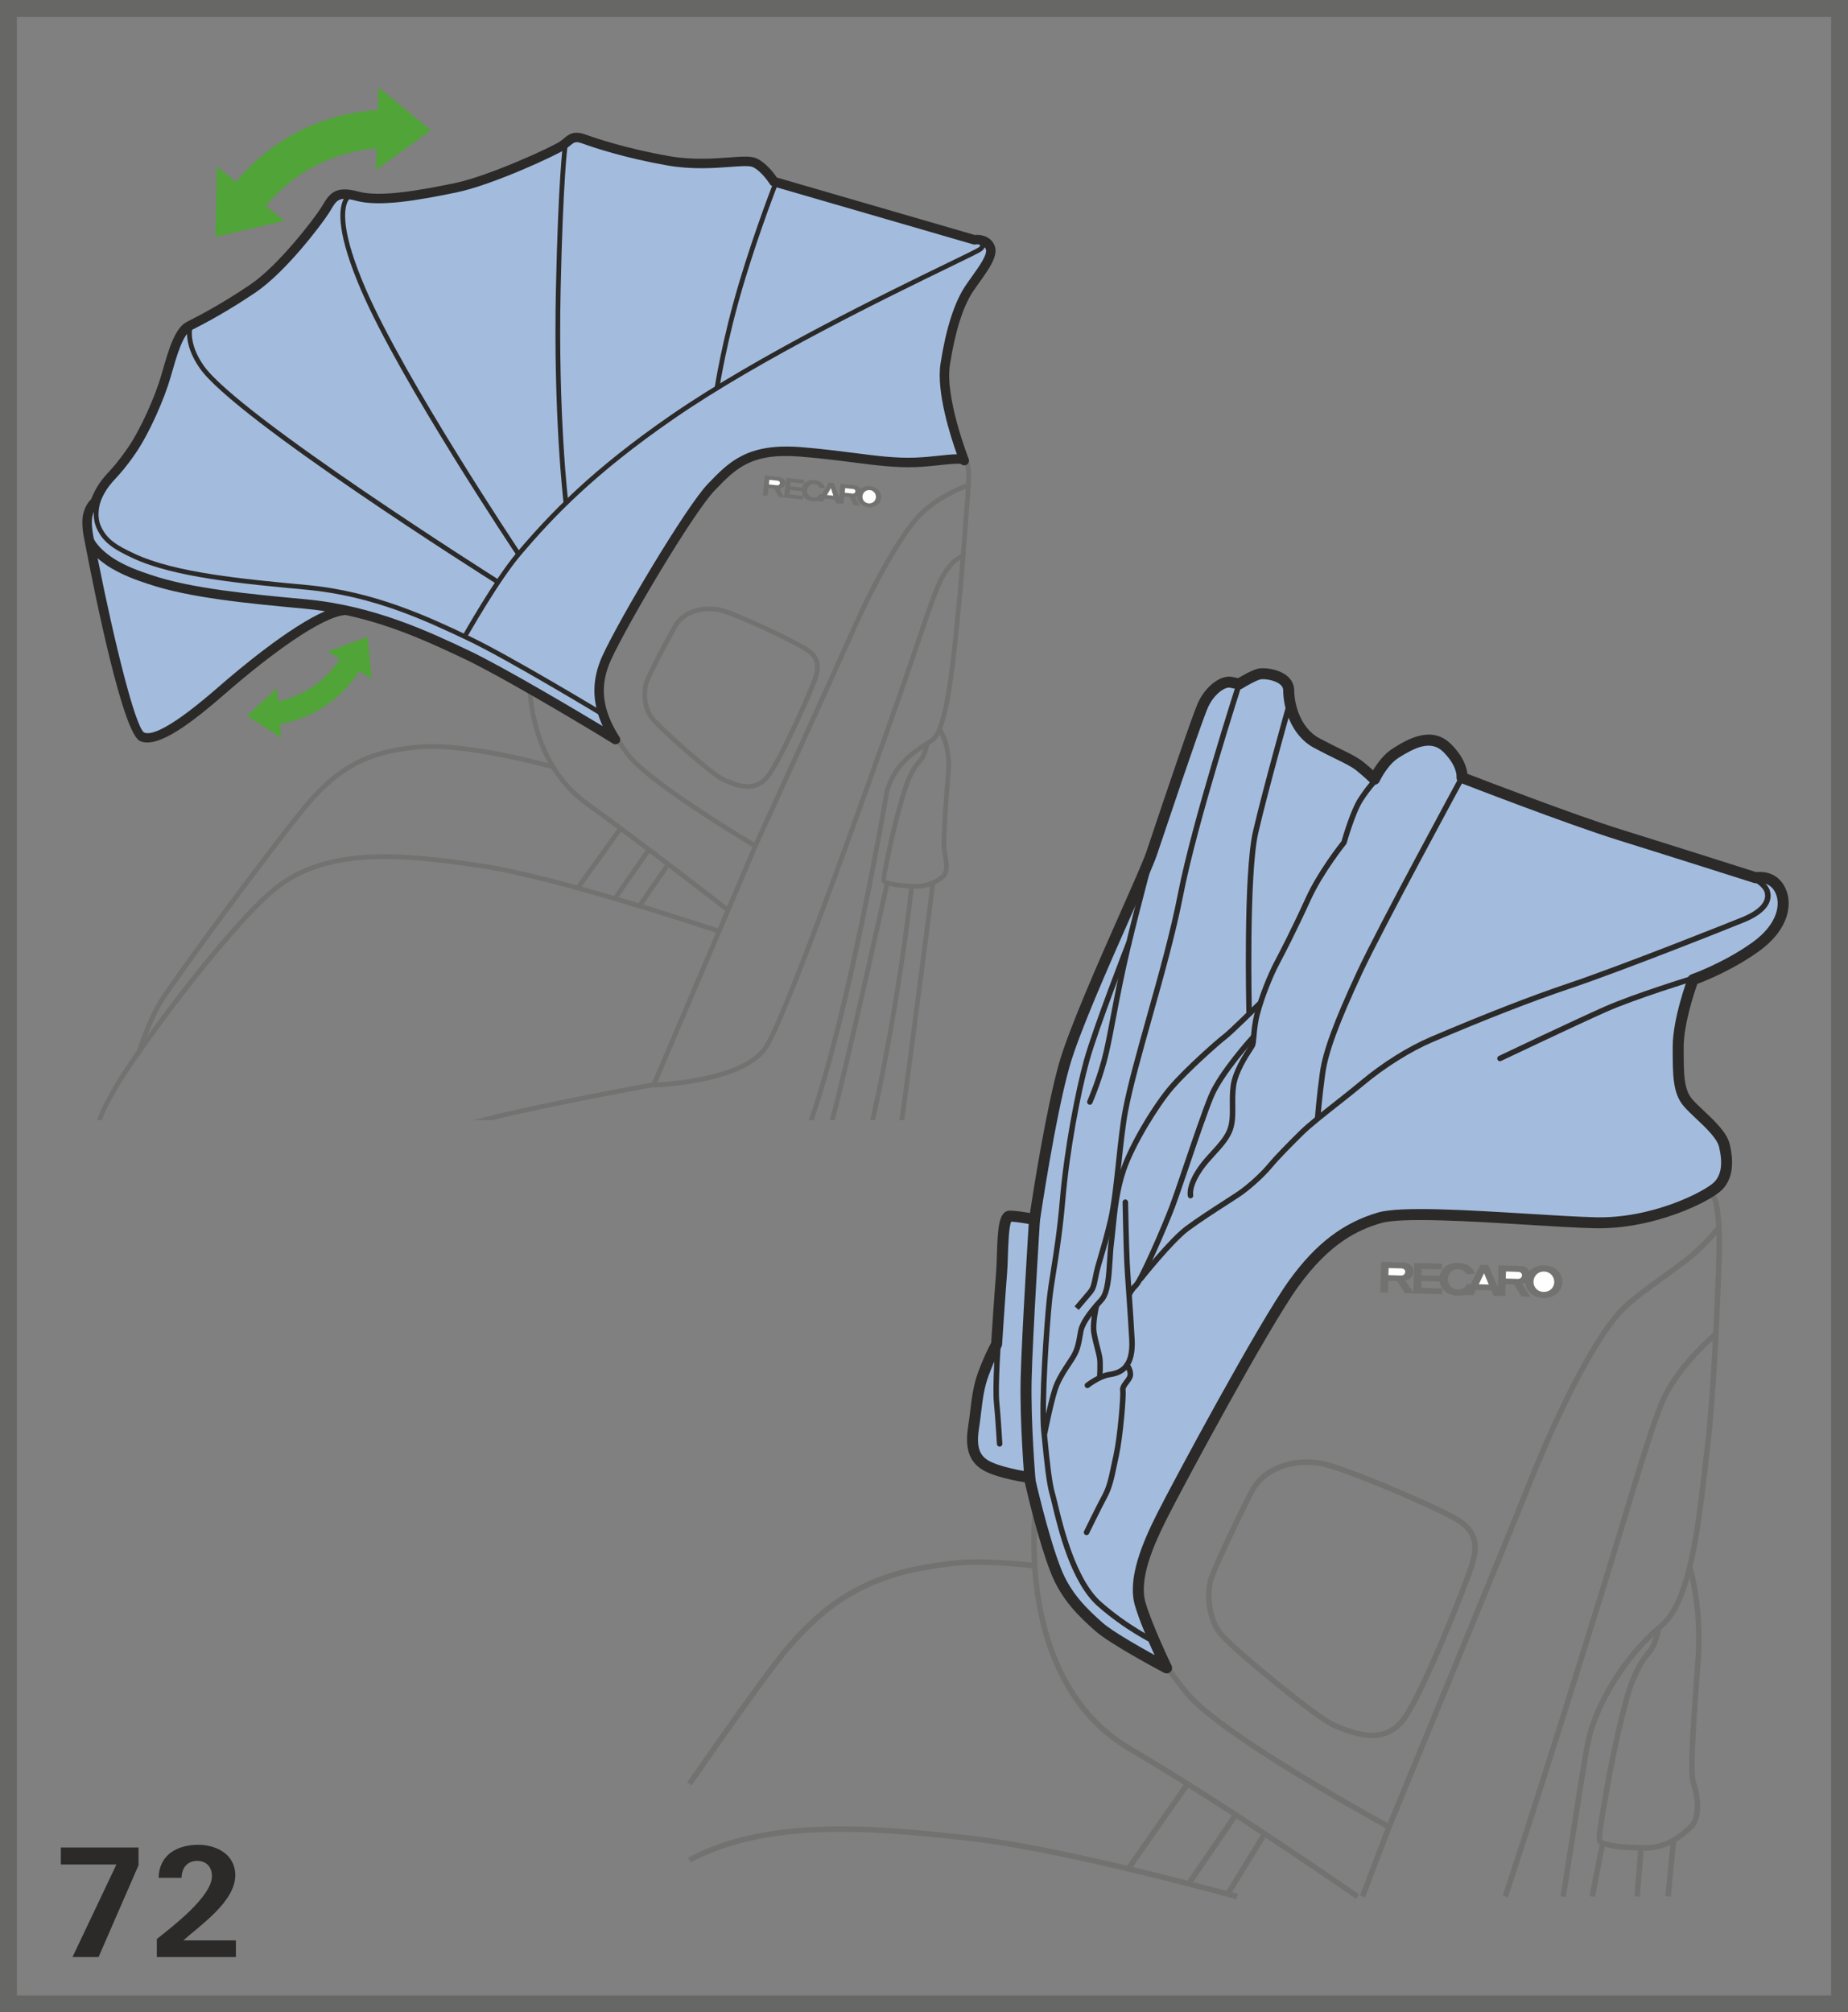 <?xml version="1.0" encoding="UTF-8"?>
<!DOCTYPE svg PUBLIC "-//W3C//DTD SVG 1.1//EN" "http://www.w3.org/Graphics/SVG/1.1/DTD/svg11.dtd">
<!-- Creator: CorelDRAW 2017 -->
<svg xmlns="http://www.w3.org/2000/svg" xml:space="preserve" width="38.75mm" height="42.182mm" version="1.1" style="shape-rendering:geometricPrecision; text-rendering:geometricPrecision; image-rendering:optimizeQuality; fill-rule:evenodd; clip-rule:evenodd"
viewBox="0 0 31817.14 34635.26"
 xmlns:xlink="http://www.w3.org/1999/xlink">
 <rect x="0" y="0" width="31817.14" height="34635.26" fill="#808080" stroke="none"/>
 <defs>
  <style type="text/css">
   <![CDATA[
    .str0 {stroke:#676766;stroke-width:289.68;stroke-miterlimit:4}
    .fil0 {fill:none;fill-rule:nonzero}
    .fil4 {fill:#FEFEFE;fill-rule:nonzero}
    .fil2 {fill:#727271;fill-rule:nonzero}
    .fil1 {fill:#2B2A29;fill-rule:nonzero}
    .fil3 {fill:#A3BCDD;fill-rule:nonzero}
    .fil5 {fill:#50A438;fill-rule:nonzero}
   ]]>
  </style>
 </defs>
 <g id="Слой_x0020_1">
  <polygon class="fil0 str0" points="144.84,34490.42 31672.3,34490.42 31672.3,144.84 144.84,144.84 "/>
  <path class="fil1" d="M2384.92 32103.86l0 -305.2 -1337.54 0 0 292.63 956.97 0 -755.97 1592.49 448.56 0 687.99 -1579.93zm1676.24 1579.93l0 -286.72 -904.51 0c299.28,-266.03 894.16,-670.25 894.16,-1121.02 0,-359.88 -325.89,-523.93 -636.26,-523.93 -346.58,0 -675.42,158.88 -682.81,568.27l393.13 0c5.17,-174.4 101.98,-291.9 271.2,-291.9 151.49,0 252.73,101.24 252.73,263.08 0,354.71 -693.16,878.64 -948.84,1081.86l0 310.37 1361.19 0z"/>
  <path class="fil2" d="M12494.26 15686.14c-14.2,-11 -1428.36,-1111.17 -2411.11,-1819.36 -1000.24,-720.66 -1000.24,-2011.16 -1000.24,-2023.89l81.7 0.57c-0.25,12.48 0.9,1261.76 966.33,1957.22 983.99,709.09 2399.21,1810.08 2413.41,1821.08l-50.09 64.37z"/>
  <path class="fil2" d="M1670.66 19281c57.89,-187.62 163.64,-371.95 259.79,-539.7l46.64 -81.37c276.05,-486.66 1776.82,-2565.56 2672.71,-3343.86 907.79,-788.73 2242.3,-664.75 3645.69,-453.32 1348.38,203.05 4072.33,1118.64 4099.83,1127.68l-26.36 77.59c-27.26,-9.28 -2744.22,-922.57 -4085.63,-1124.47 -1383.77,-208.23 -2698.82,-331.96 -3579.92,433.94 -872.73,758.35 -2389.43,2853.67 -2655.3,3322.68l-46.97 81.94c-95.16,165.69 -191.56,333.61 -247.23,498.89l-83.26 0zm6478.76 0l141.14 -37.69c961.32,-252.07 2938,-612.36 2957.71,-615.89l14.78 80.3c-18.97,3.28 -1787.09,325.64 -2789.14,573.28l-324.49 0z"/>
  <path class="fil2" d="M2440.42 18089.53l-77.67 -25.21c6.65,-20.28 163.4,-497.33 358.07,-826.99 190,-322.36 1884.47,-2633.54 2518.84,-3395.67 642.74,-772.48 1217.99,-961.41 1994.33,-1026.85 810.49,-68.64 2229.49,325.89 2289.43,342.72l-22.01 78.74c-14.45,-4.35 -1465.63,-406.35 -2260.52,-340.34 -754.82,63.72 -1313.9,247.39 -1938.66,998.19 -620.74,746.12 -2331.47,3079.64 -2511.04,3384.67 -190,322.11 -349.04,805.81 -350.77,810.74z"/>
  <polygon class="fil2" points="9991.76,15290.95 9925.42,15243.49 10645.51,14242.43 10711.85,14289.89 "/>
  <polygon class="fil2" points="10632.21,15472.41 10565.29,15425.77 11125.43,14618.15 11192.35,14664.79 "/>
  <polygon class="fil2" points="11055.23,15597.38 10988.06,15550.74 11467.99,14857.01 11535.15,14903.4 "/>
  <path class="fil2" d="M15761.43 15297.44c-13.96,0 -28.08,-0.25 -42.61,-0.82 -518.76,-24.96 -535.26,-107.73 -541.09,-134.99 -10.67,-52.14 22.91,-213.24 82.85,-492.73l31.61 -149.77c59.36,-284.42 231.46,-952.7 323.26,-1146.48 86.87,-183.92 135.23,-239.84 196.65,-310.45l15.11 -17.16c50.09,-58.46 84.82,-194.93 93.52,-242.71l80.55 15.35c-1.72,7.8 -37.69,193.53 -112.41,280.73l-15.03 17.32c-59.69,68.4 -102.55,117.91 -184.58,291.73 -86.3,181.62 -257.16,840.87 -317.18,1128.5l-31.86 150.01c-40.23,187.45 -90.32,420.89 -82.52,459.4 15.93,15.35 159.62,55.09 464.9,69.55 250.59,12.15 411.94,-95.33 485.51,-160.44 72.99,-64.37 42.29,-230.31 19.71,-351.42l-9.85 -55.01c-25.21,-149.77 26.93,-877.33 68.07,-1329.83 44.01,-479.68 -138.76,-731.67 -140.49,-733.97l65.44 -48.94c8.38,11.25 203.05,280.07 156.42,790.46 -49.84,547.99 -89.5,1187.29 -68.97,1308.97l9.61 53.29c26.03,140.49 61.66,332.54 -45.82,427.87 -78.5,69.22 -245.34,181.54 -500.78,181.54z"/>
  <path class="fil2" d="M13924.01 19281c668.44,-1928.23 1298.05,-5620.4 1306.1,-5668.43 143.11,-484.03 459.15,-688.48 712.86,-852.45 27.51,-17.65 54.44,-35.39 80.55,-52.47 234.58,-155.51 349.62,-1333.03 418.51,-2036.29l20.28 -204.53c75.05,-747.6 169.47,-2105.5 170.37,-2119.13 12.15,-160.44 1.72,-355.12 -35.96,-389.85 -34.16,-31.86 -223.33,-11.58 -390.18,6.32 -126.28,13.63 -269.4,28.98 -417.36,34.49 -341.82,12.73 -662.2,-28.08 -1068.56,-79.89 -262.17,-33.66 -559.08,-71.6 -910.09,-100.25 -873.39,-70.7 -1156.33,223.33 -1513.5,596.11 -368.75,384.1 -1498.39,2286.55 -1790.95,2923.22 -295.51,643.4 4.6,1181.29 337.14,1622.46 368.75,488.87 2164.05,1553.41 2182.27,1564.16 17.65,10.43 24.63,32.1 16.83,50.91l-1751.04 4116.09 -74.96 -31.86 1737.08 -4083c-248.54,-148.37 -1819.68,-1095.57 -2175.05,-1567.37 -347.32,-460.3 -659.58,-1023.07 -346.41,-1705.55 294.28,-640.44 1433.2,-2557.1 1805.97,-2945.55 372.53,-388.45 665.08,-695.79 1579.52,-620.74 352.57,28.66 650.63,66.67 913.62,100.5 402.58,51.56 720.34,92.45 1054.93,79.4 145.41,-5.5 287.05,-20.61 411.86,-34.16 258.72,-27.59 396.01,-39.41 454.22,14.78 83.75,77.26 68.4,368.42 61.66,455.62 -0.82,13.63 -95,1372.69 -170.29,2121.43l-20.28 204.53c-98.78,1011.16 -208.23,1932.58 -454.47,2095.98 -26.36,17.65 -53.62,35.06 -81.37,52.96 -255.19,165.12 -544.54,352.24 -678.13,802.69 -31.86,190.66 -635.27,3729.28 -1300.35,5649.87l-84.82 0z"/>
  <path class="fil2" d="M11255.08 18716.43l-2.55 -81.7c15.35,-0.25 1520.15,-51.56 1899.58,-632.32 426.39,-652.84 2379.58,-6277.18 2398.96,-6334 77.02,-221.86 148.04,-431.31 213.15,-623.94 195.58,-578.37 336.89,-996.14 445.27,-1170.21 203.87,-327.86 352.74,-337.14 369.32,-337.14l0 81.37c0,0 -121.68,11.91 -300.11,298.63 -103.46,166.27 -250.59,601.94 -437.39,1153.46 -65.19,192.87 -135.89,402.33 -212.91,624.52 -19.71,56.74 -1976.35,5690.68 -2408.24,6351.98 -402.33,616.06 -1901.63,667.38 -1965.1,669.35z"/>
  <path class="fil2" d="M13041.84 14576.44l-74.14 -33.91c13.63,-30.13 1371.78,-3006.97 1702.6,-3755.14 311.93,-706.13 804.99,-1622.38 1149.35,-1965.02 338.04,-336.32 820.02,-503.41 840.3,-510.39l26.36 77.02c-4.6,1.72 -484.85,168.57 -809.01,491.01 -322.11,320.63 -813.61,1218.57 -1132.52,1940.38 -330.81,748.5 -1689.3,3726.24 -1702.93,3756.05z"/>
  <path class="fil2" d="M12874.09 13577.92c-164.79,0 -326.13,-73.24 -435.34,-122.75 -210.28,-95 -1094.59,-882.58 -1246.08,-1071.19 -154.12,-191.72 -155.02,-509.81 -96.23,-665.9 54.19,-143.69 318.09,-653.25 488.13,-954.18 166.84,-294.6 540.19,-364.97 817.39,-305.85 259.54,55.34 1258.56,526.89 1505.95,685.36 288.53,184.5 208.23,423.43 160.44,565.97 -53.29,159.04 -574.92,1363.16 -815.34,1676 -111.59,145.09 -246.57,192.54 -378.93,192.54zm-659.82 -3057.88c-213.73,0 -444.04,81.12 -558.75,284.09 -167.17,295.51 -431.31,805.89 -482.88,942.6 -50.41,134.41 -49.84,420.31 83.75,586.25 144.18,179.57 1018.39,958.53 1207.57,1044.25 209.7,94.67 513.26,232.61 724.11,-41.46 230.31,-299.45 752.03,-1499.87 802.94,-1652.18 59.12,-175.88 90.15,-332.54 -127.1,-471.55 -243.62,-156.17 -1225.3,-620.16 -1479.02,-674.36 -53.86,-11.58 -111.5,-17.65 -170.62,-17.65z"/>
  <path class="fil2" d="M14285.37 19281c249.36,-911.98 942.36,-4057.71 949.58,-4090.88l79.65 17.65c-7.06,32.93 -689.3,3130.22 -944.82,4073.23l-84.41 0z"/>
  <path class="fil2" d="M14981.24 19281c278.35,-1216.93 550.29,-2868.45 673.04,-4029.47l81.04 8.46c-108.71,1029.47 -379.26,2741.43 -669.84,4021.01l-84.24 0z"/>
  <path class="fil2" d="M15486.37 19281c223.58,-1640.52 531.16,-4052.05 535.1,-4082.51l80.79 10.43c-3.94,30.38 -310.12,2431.06 -533.7,4072.08l-82.19 0z"/>
  <path class="fil3" d="M1562.36 9306.9c0,0 65.11,163.97 334.26,349.37 257.16,176.7 595.78,280.97 696.03,315.13 699.48,238.36 1684.37,331.06 2691.51,425.24 1150.83,107.15 2062.07,536.74 2769.43,870.68 596.68,282.12 1867.72,1039.33 2250.34,1268.98 71.02,42.61 340.09,210.03 340.09,210.03 -276.38,-433.04 -417.69,-897.36 -174.97,-1425.73 287.95,-626.24 1420.8,-2540.6 1798.5,-2934.22 377.45,-393.63 665.08,-680.1 1546.51,-608.34 881.1,71.6 1411.2,201.66 1973.47,179.9 395.68,-15.03 761.23,-100.17 836.77,-30.13 0,0 -418.51,-1062.48 -328.76,-1652.76 90.15,-590.61 233.76,-1037.85 413.66,-1306.34 179.9,-268.58 431.56,-554.72 359.8,-715.82 -71.84,-161.01 -269.97,-125.13 -269.97,-125.13l-3452.74 -1002.21c0,0 -143.69,-232.61 -323.59,-322.11 -179.9,-89.5 -773.38,89.5 -1492.65,-35.64 -719.19,-125.38 -1258.8,-304.38 -1456.68,-375.97 -197.8,-71.52 -233.76,17.98 -359.47,107.48 -125.95,89.5 -1240.9,608.59 -1852.04,733.72 -611.79,125.13 -1295.09,250.27 -1690.77,143.11 -395.68,-107.15 -431.56,53.53 -557.27,250.51 -126.04,196.73 -737.5,1001.97 -1240.9,1342.06 -503.49,340.01 -917.07,554.64 -1096.97,644.14 -179.9,89.5 -287.63,483.21 -395.68,858.85 -107.73,375.73 -359.47,948.35 -593.23,1288.44 -234.01,339.76 -341.82,393.63 -449.54,554.64 -108.05,161.1 -143.94,258.15 -143.94,258.15 0,0 -119.96,130.31 -159.37,292.22 -34.73,143.36 15.35,380.08 15.35,380.08 0,0 629.44,3309.95 917.07,3435.33 287.63,125.13 971.26,-447.24 1402.82,-823.22 402.66,-350.19 1594.63,-1341.73 2110.18,-1353.56l-4417.26 -1196.89z"/>
  <path class="fil1" d="M2558 12738.61c-39.41,0 -75.29,-6.65 -107.48,-20.61 -292.8,-127.43 -835.37,-2909.02 -941.04,-3465.22 -2.05,-9.2 -51.32,-246.49 -14.78,-397.08 35.31,-145.41 129.16,-232.86 163.07,-260.69 12.15,-40.89 53.62,-165.45 145.66,-302.98 46.64,-69.79 93.6,-120.21 148.04,-179 74.47,-80.3 167.17,-180.23 301.83,-375.97 238.11,-346.5 485.75,-921.17 587.98,-1276.54l9.85 -34.49c111.26,-388.13 216.11,-754.9 406.68,-849.57 247.15,-123.08 637,-334.02 1092.37,-641.59 499.63,-337.47 1109.94,-1143.85 1229.24,-1330.15 14.53,-22.58 27.59,-44.58 40.32,-66.02 97.87,-163.64 182.77,-305.03 562.2,-201.9 384.43,104.61 1064.53,-19.38 1671.64,-143.69 601.36,-123.41 1709,-636.34 1836.76,-726.99 24.3,-17.41 45.49,-34.81 64.87,-50.74 81.7,-68.07 152.06,-126.86 332.21,-61.66 194.68,70.37 725.59,247.97 1449.46,373.92 403.81,70.12 772.56,43.19 1041.95,23.48 217.5,-16.26 374.5,-27.83 462.02,15.93 164.46,81.7 296.82,271.12 331.64,323.51l3429.25 995.32c82.6,-12.15 239.84,5.75 304.46,150.59 66.92,149.77 -86.87,364.73 -249.45,592.41 -38.51,54.11 -77.59,108.63 -113.47,162.49 -178.5,265.87 -319.24,711.96 -407.26,1289.51 -87.53,574.1 264.39,1598.65 267.92,1608.83l-77.1 26.93c-14.78,-42.86 -361.77,-1054.35 -271.37,-1647.91 89.74,-589.46 234.91,-1046.8 419.98,-1322.85 36.21,-54.44 75.87,-109.53 115.03,-164.22 142.21,-199.28 289.02,-404.96 241.23,-512.11 -57.89,-129.24 -218.65,-102.88 -225.63,-101.73 -6.08,0.9 -12.48,0.57 -18.23,-0.82l-3452.74 -1002.21c-9.85,-2.96 -17.98,-9.03 -23.48,-17.74 -1.15,-2.3 -139.91,-223.91 -307,-307 -67.49,-33.58 -223.09,-22.01 -419.74,-7.8 -273.42,19.95 -648,47.79 -1061.91,-24.39 -730.27,-127.1 -1266.69,-306.43 -1463.33,-377.7 -136.46,-49.26 -174.97,-16.75 -252.65,47.79 -20.86,17.41 -43.11,35.96 -69.46,54.44 -130.39,92.7 -1257.41,615.57 -1867.72,740.7 -616.14,126.04 -1307.25,251.74 -1709.33,142.54 -319.73,-87.2 -373.67,2.55 -470.64,165.04 -13.38,22.09 -27.01,44.67 -41.71,68.15 -121.11,189.1 -742.18,1009.11 -1252.23,1353.56 -459.15,310.21 -852.78,523.11 -1101.89,646.77 -158.14,79.07 -267.92,461.78 -364.64,799.16l-9.85 34.49c-103.7,362.1 -356.27,947.2 -599.06,1300.27 -138.11,200.75 -232.86,303.31 -309.3,385.58 -54.19,58.21 -96.72,104.28 -139.91,168.9 -102.22,152.64 -137.86,289.92 -138.19,291.4 -2.3,9.2 -8.13,17.65 -15.93,23.4 -1.15,0.57 -108.3,78.5 -143.36,222.51 -32.19,132.93 15.03,359.72 15.6,362.02 241.89,1272.19 698.41,3321.28 893.67,3406.43 282.12,123.41 1064.78,-559.65 1359.63,-816.57 363.82,-316.86 1593.15,-1351.26 2135.97,-1363.74l1.72 81.45c-409.56,9.52 -1344.93,700.38 -2084.07,1343.7 -491.01,427.87 -1022.82,850.48 -1338.28,850.48z"/>
  <path class="fil1" d="M8029.04 10988.8l-70.94 -39.66c5.5,-10.1 553.49,-982.26 939.32,-1437.88 567.78,-669.92 1282.37,-1420.47 2657.6,-2369.4 1499.05,-1034.07 3705.38,-2104.93 4765.48,-2619.67 283.03,-137.29 506.36,-245.67 530.99,-265.37 15.35,-12.15 24.63,-24.3 23.15,-30.71 -3.2,-18.23 -50.09,-47.21 -88.59,-59.61l26.03 -77.35c21.43,6.9 129.48,46.31 143.11,122.51 4.6,26.93 -0.57,67.49 -52.71,108.88 -30.46,24.39 -180.15,97.38 -546.35,275.23 -1058.38,513.59 -3260.93,1582.72 -4755.06,2613.26 -1367.19,943.42 -2077.42,1689.3 -2641.34,2354.95 -380.9,449.54 -925.2,1415.3 -930.7,1424.83z"/>
  <path class="fil1" d="M10393.93 12351.72c-16.5,-10.1 -1660.31,-1004.84 -2357.82,-1333.85 -716.89,-338.61 -1609.32,-760.08 -2755.8,-867.23 -1119.55,-104.28 -2277.03,-212.33 -2986.44,-540.27 -340.34,-157.24 -521.39,-275.14 -631.41,-521.39 -101.73,-227.36 -11,-474.18 -6.98,-484.27l76.2 28.66c-0.9,2.05 -82.6,225.96 5.17,422.37 99.93,223.58 263.32,329.01 591.26,480.5 696.61,322.11 1847.11,429.59 2960,533.29 1160.68,108.3 2098.28,551.19 2782.73,874.78 701.29,330.81 2348.87,1327.77 2365.38,1337.63l-42.29 69.79z"/>
  <path class="fil1" d="M10604.62 12761.03c0,0 -250.51,-147.14 -321.54,-189.67 -376.22,-226.21 -1650.71,-985.46 -2247.14,-1267.26 -716.89,-338.61 -1609.08,-760.08 -2755.56,-866.98 -979.88,-91.55 -1993.18,-185.98 -2701.04,-427.21l-29.56 -9.85c-130.39,-43.44 -436,-144.84 -676.41,-310.29 -276.29,-190 -346.09,-360.62 -349.04,-367.85l75.95 -30.13c0.57,1.48 66.02,156.42 319.48,330.81 230.81,158.72 528.61,257.82 655.8,300.11l30.13 10.1c698.66,238.11 1706.95,332.29 2682.23,423.19 1160.68,108.05 2098.28,551.28 2783.06,874.54 599.55,283.27 1876.67,1044.17 2254.12,1271.04 70.7,42.29 320.63,189.1 320.96,189.1l-41.46 70.37z"/>
  <path class="fil1" d="M8547.31 10049.24c-183.35,-115.61 -4497.89,-2841.6 -5106.73,-3709.08 -301.26,-428.77 -207.41,-727.64 -203.3,-740.12l77.26 25.45 -38.51 -12.73 38.84 12.73c-0.9,2.63 -83.42,275.23 192.3,667.7 599.64,854.17 5038.99,3658.66 5083.57,3687.07l-43.44 68.97z"/>
  <path class="fil1" d="M8894.88 9560.2c-20.03,-29.81 -2000.16,-2991.53 -2677.06,-4563.25 -413.66,-960.83 -394.53,-1380.24 -305.28,-1562.77 50.66,-104.28 120.78,-125.13 128.58,-127.1l21.43 78.5c-1.72,0.57 -45.49,15.35 -80.22,91.55 -63.47,139.01 -107.48,517.28 310.53,1487.39 674.03,1564.98 2649.8,4520.72 2669.75,4550.28l-67.74 45.41z"/>
  <path class="fil1" d="M9703.48 8659.72c-1.72,-14.78 -179.57,-1507.43 -132.11,-3692 41.14,-1900.73 119.39,-2468.5 120.21,-2474.01l80.55 11.58c-0.57,5.25 -78.25,570.65 -119.3,2464.48 -47.29,2178.5 129.73,3665.32 131.46,3680.09l-80.79 9.85z"/>
  <path class="fil1" d="M12385.63 6680.58l-80.55 -12.15c1.15,-8.13 123.74,-813.37 420.89,-1806.88 284.42,-950.4 597.26,-1737.08 600.21,-1744.97l75.87 30.13c-3.2,7.8 -314.56,791.36 -597.83,1738.23 -295.75,987.76 -417.44,1787.83 -418.59,1795.63z"/>
  <path class="fil1" d="M10596.49 12811.11c-14.78,0 -29.48,-4.11 -42.86,-12.15 0,0 -243.29,-150.34 -313.98,-192.63 -376.8,-226.29 -1652.18,-986.04 -2243.12,-1265.29 -561.37,-265.05 -1230.15,-580.75 -2043.27,-755.72 -402,15.93 -1322.6,698.08 -2052.54,1333.6 -590.28,514.16 -1178.34,971.51 -1488.87,836.52 -295.43,-128.58 -773.05,-2486.98 -964.85,-3495.02 -5.17,-24.3 -52.39,-257.49 -14.45,-414.48 34.49,-141.97 101.65,-221.28 136.46,-254.29 20.28,-52.47 80.47,-194.1 181.05,-326.22 38.51,-50.66 77.26,-92.95 121.6,-141.64 78.5,-85.72 176.12,-192.63 325.56,-409.88 235.49,-342.31 481.15,-911.81 582.56,-1264.63l9.52 -33.34c113.56,-397.65 221.28,-773.38 428.11,-876.18 245.34,-121.93 633.47,-331.96 1087.44,-638.72 493.8,-333.36 1099.51,-1133.42 1217.99,-1318.25 14.2,-22.01 27.18,-43.68 39.66,-64.54 119.96,-200.51 226.78,-324.16 607.68,-220.79 376.3,101.98 1050.33,-20.86 1652.84,-144.18 596.68,-122.59 1694.8,-630.59 1821.41,-720.42 23.4,-16.83 43.68,-33.58 62.24,-48.94 83.75,-69.79 170.05,-141.97 371.95,-68.64 151.16,54.68 701.86,242.96 1443.38,372.2 398.8,69.55 764.67,42.53 1031.44,22.91 232.28,-17.16 385.58,-28.41 483.13,20.28 161.92,80.47 292.88,257.16 339.19,324.98l3407 988.91c96.15,-9.61 266.2,13.55 338.37,175.22 76.11,171.2 -84,395.11 -253.47,632.56 -38.51,53.95 -77.1,108.05 -113.31,161.67 -174.64,261.02 -313.41,701.29 -400.61,1273.34 -85.39,561.62 319.81,1600.13 323.92,1610.55 14.12,35.31 1.72,75.87 -29.89,97.3 -31.53,21.43 -73.57,18.23 -101.4,-7.55 -34.73,-17.41 -213.73,1.72 -357.66,17.08 -127.19,13.63 -270.88,28.98 -420.31,34.81 -345.59,12.97 -683.31,-30.13 -1075.21,-80.3 -261.6,-33.58 -558.17,-71.52 -908.12,-99.93 -854.75,-70.37 -1117.49,204.53 -1481.32,583.38 -366.7,382.38 -1491.17,2277.6 -1782.82,2912.3 -204.2,444.04 -159.62,854.5 144.51,1330.65 20.28,32.19 15.6,73.9 -10.76,101.08 -15.93,15.93 -37.03,24.39 -58.21,24.39zm-8915.4 -3202.47c288.77,1453.81 646.19,2893.99 798.59,2998.84 254.29,109.78 1052.05,-583.38 1313.9,-811.39 300.11,-261.51 1185.89,-1007.96 1802.28,-1276.54 -111.26,-16.75 -225.06,-30.95 -341.49,-41.71 -982.26,-91.8 -1998.11,-186.47 -2710.4,-429.26l-29.81 -9.85c-132.11,-44.01 -441.17,-146.81 -686.26,-315.38 -56.98,-39.41 -105.67,-77.92 -146.81,-114.71zm-64.62 -329.99c9.61,20.03 80.55,156.42 303.88,310.29 225.96,155.51 519.91,253.14 645.37,294.85l30.71 10.43c694.31,236.64 1700.3,330.49 2672.95,421.13 1167.33,108.96 2109.03,553.57 2796.69,878.31 597.83,282.37 1879.3,1045.65 2257.9,1272.76 12.73,7.47 30.95,19.05 52.71,32.1 -190,-415.39 -190,-806.39 -4.11,-1211.92 295.18,-642.17 1438.78,-2565.8 1813.61,-2956.88 364.97,-380.33 680.68,-708.43 1611.95,-633.14 353.97,28.98 652.6,67.16 915.59,100.75 400.93,51.32 718.12,91.88 1048.28,79.07 144.26,-5.5 285.08,-20.2 409.31,-33.58 128.58,-13.88 226.78,-23.73 302.4,-23.73l0.9 0c-111.01,-311.68 -355.45,-1074.06 -282.12,-1556.36 90.89,-595.53 238.36,-1058.7 426.63,-1339.35 36.78,-55.01 76.44,-110.68 115.85,-165.69 122.83,-171.77 275.47,-385.58 236.96,-471.55 -45.24,-101.16 -179,-78.25 -180.8,-78.25 -12.15,2.05 -24.88,1.48 -37.03,-2.05l-3452.74 -1001.89c-19.46,-5.5 -36.21,-18.23 -46.64,-35.31 -1.48,-2.05 -134.16,-214.38 -290.58,-291.98 -57.64,-28.74 -223.25,-16.59 -398.8,-3.53 -275.47,20.28 -652.93,47.79 -1071.51,-24.88 -733.64,-127.76 -1273.01,-308.23 -1470.56,-379.75 -114.13,-41.14 -138.76,-20.28 -212.33,40.81 -21.76,17.98 -45.16,37.11 -72.09,56.49 -136.14,96.48 -1254.29,618.11 -1883.07,747.02 -649.48,133.02 -1317.43,253.47 -1728.46,141.97 -289.6,-78.25 -332.21,-7.8 -424.91,147.14 -13.3,22.01 -27.26,45.16 -42.29,68.64 -127.19,199.03 -741.85,1013.22 -1264.06,1365.79 -461.45,311.68 -856.23,525.08 -1106.25,649.39 -142.21,70.94 -249.36,444.94 -343.79,775.1l-9.61 33.34c-105.1,365.22 -359.72,955.91 -604.81,1312.17 -155.84,226.78 -257.74,338.04 -339.44,427.54 -41.14,44.58 -76.77,83.67 -112.41,130.06 -107.48,141.64 -164.22,300.68 -164.79,302.4 -5.5,15.35 -15.35,28.98 -28.74,38.51 -1.4,1.48 -64.29,52.14 -95,179.57 -24.88,102.55 2.96,283.03 15.68,343.87 3.2,16.75 6.32,33.58 9.52,50.33z"/>
  <path class="fil2" d="M14348.68 8532.37l-110.68 -11.91 68.64 -118.15 42.04 130.06zm501.68 7.55c6.65,-63.72 59.12,-110.11 128.01,-102.88 63.72,6.73 110.11,64.62 102.88,128.09 -6.98,63.96 -62.32,105.43 -127.76,99.02 -64.29,-6.08 -110.68,-60.51 -103.13,-124.23zm-298.05 -139.91l134.41 14.78c63.39,6.65 49.18,84.82 -8.46,78.5l-134.66 -14.53 8.7 -78.74zm-1305.19 -142.79l141.64 15.6c63.39,6.65 45.49,84.57 -8.7,78.82l-141.97 -15.68 9.03 -78.74zm1200.01 309.88l26.69 -240.66 255.44 28.08c35.96,3.78 68.97,25.54 84.33,63.14 38.84,-39.66 107.48,-56.74 171.77,-49.84 123.41,13.63 198.13,105.76 186.8,205.11 -11,100.5 -112.65,172.1 -227.11,159.62 -102.22,-11 -188.52,-90.65 -187.7,-187.7 -17.08,8.38 -38.51,7.8 -38.51,7.8l83.75 153.54 -101.4 -11.33 -72.09 -141.88 -92.7 -10.18 -14.78 132.69 -129.24 -14.2 -20.86 -61.42 -169.96 -18.8 -31.61 55.92 -99.6 -11c0,0 -34.24,7.23 -81.12,1.97 -183.35,-19.95 -185.65,-173.17 -185.65,-173.17l-203.71 -22.33 -8.62 76.44 235.16 25.54 -6.65 64.29 -415.39 -45.49 -74.72 -142.54 -98.45 -10.67 -14.53 132.93 -85.39 -9.52 37.36 -339.76 255.44 28.08c49.84,5.5 102.55,43.19 95,111.83 -9.52,85.39 -98.78,89.17 -98.78,89.17l79.4 138.43 36.46 -327.28 310.53 34.16 -7.23 64.04 -224.81 -24.63 -7.8 72.17 201.33 21.68c0,0 36.78,-148.04 219.23,-128.34 155.84,17.41 177.03,134.41 177.03,134.41l-91.22 1.72c-18.56,-39.9 -49.59,-59.94 -92.45,-65.44 -62.24,-6.98 -118.48,38.51 -123.08,103.37 -4.6,62.32 36.54,115.03 97.05,122.26 54.44,6.98 90.98,-10.1 110.03,-53.53l43.19 4.93 125.13 -206.26 86.62 9.52 87.45 253.14z"/>
  <path class="fil4" d="M14849.54 8538.94c6.98,-63.47 59.45,-109.86 128.34,-102.88 63.72,6.65 109.78,64.62 102.88,128.01 -7.31,64.04 -62.32,105.51 -128.09,99.1 -63.96,-6.08 -110.35,-60.51 -103.13,-124.23z"/>
  <path class="fil4" d="M14551.73 8401.57l134.41 14.78c63.14,6.65 48.94,84.9 -8.7,78.5l-134.41 -14.45 8.7 -78.82z"/>
  <polygon class="fil4" points="14237.17,8519.81 14348.1,8531.63 14306.14,8401.57 "/>
  <path class="fil4" d="M13246.29 8258.87l141.72 15.35c63.39,6.98 45.73,84.57 -8.46,79.07l-141.88 -15.6 8.62 -78.82z"/>
  <path class="fil5" d="M6966.4 1871.74l-450.69 -369.65 -11.91 392.56c-947.2,52.14 -1834.38,498.15 -2439.52,1236.8l-16.83 -13.63 -312.83 -251.99 -12.97 606.29 -12.81 605.96 593.23 -138.43 592.99 -138.76 -312.83 -251.99 -5.5 -4.68c475.33,-579.03 1166.18,-934.72 1907.13,-990.88l-11.33 372.53 472.45 -342.15 472.12 -342.06 -450.69 -369.9z"/>
  <path class="fil5" d="M5985.78 11087.58l-343.54 124.89 204.53 128.01 3.2 1.72c-241.56,378.85 -627.39,640.12 -1064.78,725.92l-19.71 -222.51 -256.92 237.54 -256.67 237.21 294.85 188.27 294.93 188.27 -21.18 -234.91c560.47,-98.2 1056.41,-427.21 1364.31,-910.09l11.58 7.23 204.2 128.09 -35.64 -362.1 -35.88 -362.34 -343.29 124.8z"/>
  <path class="fil2" d="M23347.34 32682.81c-23.15,-15.93 -2327.69,-1613.35 -3908.44,-2536.24 -2044.99,-1194.51 -1655.96,-4170.77 -1651.61,-4200.66l93.6 13.06c-4.11,29.56 -384.1,2943.5 1605.87,4105.66 1583.79,924.87 3891.52,2524.34 3914.43,2540.6l-53.86 77.59z"/>
  <path class="fil2" d="M21288.88 32688.39c-1413.25,-380 -3356.01,-861.73 -4585.91,-1000.49 -1789.22,-201.9 -3503.73,-325.56 -4813.03,368.42l-44.58 -83.42c1333.27,-707.03 3063.46,-583.05 4868.04,-379.09 1235.98,139.26 3183.67,622.13 4600.12,1003.36l-24.63 91.22z"/>
  <path class="fil2" d="M11908.66 30731.01l-77.92 -54.19c664.17,-958.78 1201.24,-1709.25 1512.27,-2112.73 948.1,-1229.9 1825.43,-1554.64 3020.35,-1700.05 366.12,-44.91 826.91,-32.68 1449.7,37.36l-10.43 93.85c-615.81,-68.64 -1069.13,-80.79 -1427.7,-37.36 -1170.29,142.54 -2029.06,460.55 -2956.88,1663.84 -309.96,402.33 -846.13,1151.4 -1509.4,2109.28z"/>
  <polygon class="fil2" points="19461.07,32195 19383.39,32140.56 20402.11,30685.03 20479.79,30739.47 "/>
  <polygon class="fil2" points="20504.66,32450.85 20426.41,32397.56 21235.76,31209.95 21313.92,31263.24 "/>
  <polygon class="fil2" points="21180.99,32619.91 21100.2,32570.4 21734.81,31534.85 21815.36,31584.44 "/>
  <path class="fil2" d="M28334.6 31853.35l-9.52 0c-525.99,-5.75 -805.56,-61.66 -831.02,-165.69 -18.56,-77.59 26.03,-341.73 100.5,-766.73l39.99 -228.84c75.29,-444.04 302.4,-1487.64 433.04,-1792.42 123.08,-287.63 194.35,-376.22 284.75,-488.3l22.01 -27.83c92.37,-115.61 129.73,-348.47 130.06,-350.77l93.52 14.45c-1.48,10.43 -41.38,260.12 -149.44,395.43l-22.58 28.08c-88.92,110.6 -153.3,190.57 -271.45,466.38 -127.76,298.63 -351.92,1330.65 -426.63,1770.91l-39.99 229.16c-54.77,312.26 -116.76,665.65 -101.65,727.89 22.25,31.28 244.44,88.1 740.04,93.6 341.82,5.5 583.71,-187.7 758.35,-354.54 130.06,-123.98 103.37,-497.41 28.66,-690.04 -62.57,-161.92 -20.53,-820.84 45.73,-1734.13 11.33,-157.89 22.66,-310.53 31.86,-450.2 58.87,-881.1 -138.68,-1526.15 -140.73,-1532.55l90.4 -28.41c1.97,6.65 205.02,667.38 144.84,1567.37 -9.28,139.58 -20.28,292.55 -31.94,450.69 -49.76,685.36 -111.5,1538.71 -51.81,1693.07 71.27,183.35 131.54,618.44 -51.56,792.84 -171.77,163.89 -442.89,380.57 -815.42,380.57z"/>
  <path class="fil2" d="M23502.93 32657.35l-88.35 -33.66 441.66 -1157.73c-350.77,-191.48 -2886.11,-1589.95 -3468.91,-2306.01 -561.7,-689.96 -1076.11,-1539.2 -633.47,-2607.19 418.26,-1008.04 2069.87,-4040.47 2624.84,-4664.16 551.52,-619.84 989.82,-1110.27 2398.71,-1047.37 547.74,24.06 1011.49,66.02 1420.8,103.13 627.39,56.74 1122.67,101.98 1642.33,62.24 397.98,-29.81 898.84,-220.95 1230.23,-347.56 183.59,-70.12 316.28,-120.78 383.77,-128.01 18.23,-1.81 44.34,0.57 70.12,24.3 132.6,120.78 125.95,842.02 123.33,985.14 -0.57,22.01 -61.99,2160.6 -201.82,3351.09l-34.49 302.08c-129.24,1134.08 -275.23,2419.24 -788.16,2835.2 -432.22,350.19 -994.17,1075.78 -1206.75,1841.11 -50.99,184.74 -145.17,789.55 -275.14,1626.98 -54.19,348.8 -114.71,737.74 -180.8,1152.55l-93.52 -14.78c66.02,-414.73 126.53,-803.51 180.72,-1152.23 130.39,-840.62 224.81,-1447.73 277.53,-1637.73 218.08,-785.61 794.81,-1530.01 1238.28,-1889.72 482.88,-391.33 626.81,-1656.29 753.67,-2772.06l34.81 -302.4c139.01,-1186.47 200.43,-3320.71 201,-3342.14 8.38,-459.97 -34.49,-878.81 -93.85,-914.44 -50.17,7.23 -191.48,61.09 -354.87,123.41 -336.89,128.58 -845.22,322.69 -1257.08,353.97 -526.89,39.66 -1026.03,-5.5 -1657.77,-62.89 -408.41,-36.78 -871.01,-78.74 -1416.45,-102.8 -1371.54,-59.69 -1788.89,415.06 -2323.91,1015.84 -550.37,618.44 -2191.88,3634.03 -2608.09,4637.48 -423.51,1021.92 75.62,1843.09 619.26,2511.28 601.69,738.65 3448.47,2286.63 3477.12,2302.24 21.1,11.33 30.13,36.21 21.68,58.54l-456.44 1196.32z"/>
  <path class="fil2" d="M25962.49 32656.2l-89.74 -29.56c900.81,-2742.75 1798.17,-5680.83 1835.86,-5804.48 72.67,-237.54 141.64,-465.47 207.08,-682.16 319.81,-1056.08 550.95,-1819.36 705.89,-2130.71 293.46,-589.21 864.35,-1063.63 888.41,-1083.67l60.27 73.32c-5.5,4.6 -579.6,481.73 -864.11,1052.63 -151.49,304.13 -381.48,1064.21 -699.81,2115.69 -65.44,216.68 -134.66,444.86 -207.08,682.73 -37.69,123.66 -935.62,3062.56 -1836.76,5806.21z"/>
  <path class="fil2" d="M23959.04 31462.1l-87.69 -35.96c19.38,-47.21 1950.81,-4739.13 2420.39,-5918.04 430.66,-1081.53 1072.58,-2431.97 1582.97,-2978.81 162.82,-174.73 462.6,-391.33 752.85,-600.79 132.03,-95.57 256.92,-185.65 360.04,-265.87 357.99,-278.43 572.62,-568.93 574.68,-571.8l76.77 55.92c-9.03,12.4 -224.24,303.8 -593.56,590.61 -104.28,81.12 -229.66,171.77 -362.67,267.92 -272.85,197.22 -582.48,420.56 -739.14,588.88 -501.11,536.99 -1136.38,1875.52 -1563.92,2949.33 -469.5,1178.91 -2401.26,5871.4 -2420.72,5918.61z"/>
  <path class="fil2" d="M23621.82 29914.85c-240.74,0 -477.95,-97.05 -640.69,-163.64l-14.2 -5.83c-317.18,-129.16 -1729.28,-1295.92 -1974.38,-1578.61 -245.91,-284.18 -265.62,-769.93 -184.74,-1011.25 78.74,-235.16 479.92,-1078.99 700.06,-1504.8 237.29,-458.82 804.09,-587.07 1231.95,-512.93 403.48,70.7 1975.77,742.67 2368.25,973.56 447.82,263.81 339.52,630.84 274.57,850.4 -70.37,240.74 -816.24,2150.17 -1164.13,2639.37 -169.14,238.11 -384.35,313.74 -596.68,313.74zm-1116.67 -4702.34c-350.77,0 -735.69,139.01 -912.96,481.73 -242.14,468.1 -622.46,1275.31 -694.64,1491.17 -71.52,214.63 -53.29,665.32 166.6,919.37 234.91,270.79 1639.13,1430.9 1938.41,1552.83l14.45 6.08c321.54,131.21 806.39,329.66 1124.14,-117.25 342.97,-482.63 1080.79,-2372.6 1150.26,-2611.29l0.33 0c80.22,-271.7 123.08,-533.29 -231.79,-742.18 -387.8,-228.18 -1939.56,-892.44 -2336.39,-961.9 -69.46,-12.15 -143.36,-18.56 -218.41,-18.56z"/>
  <path class="fil2" d="M27462.19 32651.03l-93.28 -17.08c105.51,-573.28 178.5,-914.77 179.32,-918.55l92.45 20.03c-0.66,3.45 -73.32,343.79 -178.5,915.59z"/>
  <path class="fil2" d="M28232.86 32645.69l-94.42 -8.46c26.11,-289.35 48.12,-565.64 65.77,-821.74l94.42 6.65c-17.65,256.34 -39.66,533.54 -65.77,823.55z"/>
  <path class="fil2" d="M28768.21 32644.95l-94.42 -8.46c54.77,-602.76 93.03,-956.48 93.6,-959.93l94.1 10.43c-0.25,3.45 -38.76,356.27 -93.28,957.96z"/>
  <path class="fil3" d="M20085.09 28707.45c0,0 -909.19,-480.58 -1164.95,-706.79 -255.77,-226.21 -568.35,-508.91 -738.65,-961.41 -170.62,-452.42 -454.8,-1554.89 -454.8,-1554.89 0,0 -426.39,-113.23 -681.83,-226.21 -255.77,-112.98 -340.91,-311.11 -284.18,-678.71 56.74,-367.52 56.74,-621.89 170.29,-933 113.88,-311.03 227.44,-508.91 227.44,-508.91 0,0 56.74,-876.51 85.15,-1215.7 28.33,-339.19 0,-989.73 142.21,-989.73 141.97,0 426.06,56.74 426.06,56.74 0,0 255.77,-1753.01 511.53,-2657.93 255.77,-904.59 1364.07,-3223 1505.95,-3647.09 142.21,-424.09 767.3,-2290.08 880.86,-2544.7 113.56,-254.29 340.91,-424.01 483.21,-395.68l141.88 28.16c0,0 227.36,-141.06 340.91,-169.47 113.88,-28.41 511.53,28.41 511.53,282.7 0,254.29 113.56,706.79 483.21,904.59 369.32,198.13 596.68,282.7 738.65,396.01 142.21,112.9 255.77,226.21 255.77,226.21 0,0 141.88,-311.11 369.32,-452.5 227.36,-141.31 596.93,-367.52 881.1,-84.82 284.18,282.7 255.52,508.91 255.52,508.91 0,0 1818.45,706.79 2727.97,989.49 909.27,283.03 2329.74,735.2 2329.74,735.2 0,0 255.77,-56.49 397.73,169.72 142.21,226.21 113.8,650.3 -397.73,1017.81 -511.21,367.6 -1079.56,565.48 -1079.56,565.48 0,0 -255.77,678.38 -255.77,1159.21 0,480.5 0,763.2 170.29,961.32 170.62,197.88 596.76,480.58 625.09,734.87 28.74,254.62 94.42,494.46 -75.87,664.26 -170.62,169.39 -986.86,700.63 -2009.93,672.3 -1023.07,-28.16 -3341.23,-290.25 -3852.77,-92.45 -511.29,198.13 -966,424.09 -1477.29,1131.12 -511.53,706.79 -1989.07,3449.29 -2273.25,4014.69 -284.18,565.4 -484.6,1010.34 -384.1,1409.47 157.89,629.2 469.25,1191.72 469.25,1191.72z"/>
  <path class="fil1" d="M20085.09 28802.12c-15.03,0 -30.38,-3.45 -44.26,-11 -37.44,-19.95 -922.32,-488.38 -1183.26,-719.76 -287.71,-254.37 -583.71,-540.85 -764.18,-997.29 -203.3,-513.92 -396.5,-1327.28 -450.12,-1561.04 -131.21,-21.43 -430.74,-77.02 -636.67,-168.24 -298.05,-131.54 -402.66,-372.2 -339.52,-779.78 16.26,-104.61 27.59,-199.85 38.59,-289.92 27.75,-230.31 51.81,-429.34 136.38,-661.05 96.15,-262.66 191.48,-445.44 223.33,-503.73 8.7,-136.14 57.97,-887.76 84,-1196.24 7.23,-86.62 10.43,-193.53 14.2,-304.46 14.45,-448.39 25.21,-772.23 222.19,-772.23 96.48,0 247.97,23.48 346.99,40.56 57.97,-381.8 279.83,-1795.05 499.71,-2572.78 165.37,-585.68 686.18,-1761.96 1066.5,-2620.82 209.7,-473.35 391,-882.34 440.59,-1030.62 350.44,-1046.55 788.4,-2338.69 884.31,-2553.08 128.01,-287.05 391.57,-488.96 587.73,-450.12l106 21.1c70.94,-42.53 234.58,-136.14 335.74,-161.59 110.93,-26.93 353.07,3.45 497.33,116.43 86.3,67.49 131.78,156.74 131.78,258.39 0,203.87 90.4,637.82 433.04,821.17 139.91,75.05 259.54,133.51 361.19,183.68 172.1,84.24 296.08,145.41 391.9,221.61 66.1,52.71 126.04,104.85 171.77,146.56 66.67,-112.16 185.4,-280.4 344.44,-379.18 229.99,-143.11 658.67,-408.74 997.53,-71.6 218.41,217.59 271.12,408.16 281.88,510.71 319.48,123.41 1858.77,714.59 2663.1,964.53 844.07,262.5 2128.74,671.15 2309.21,728.55 81.94,-10.18 323.51,-17.65 470.64,216.36 175.3,279.25 117.66,756.63 -422.86,1145.33 -441.41,316.86 -917.07,508.09 -1061,562.2 -53.37,150.92 -234.91,693.16 -234.91,1085.39 0,469.5 0,728.22 147.38,899.41 48.69,56.41 120.21,123.9 195.83,195.17 188.27,177.6 402.08,378.93 449.54,579.93 83.42,349.86 37.36,615.24 -136.38,787.83 -193.28,192.38 -1161.83,683.31 -2202.88,657.52 -308.48,-8.62 -718.12,-33.58 -1152.31,-60.19 -962.23,-59.12 -2160.27,-132.36 -2512.19,-28.41 -399.13,117.58 -880.61,339.52 -1427.45,1095.49 -510.39,705.06 -1978.65,3431.31 -2265.45,4001.96 -229.08,456.19 -477.62,1030.87 -362.92,1429.75 110.03,383.77 445.52,1080.71 448.64,1087.69 17.98,36.78 10.18,80.79 -19.38,109.45 -18.23,17.41 -41.71,26.36 -65.77,26.36zm-2675.01 -7774.75c-40.81,84.57 -50.99,397.16 -57.07,588.31 -3.78,114.46 -7.47,224.81 -15.03,313.98 -28.41,338.94 -84.9,1213.97 -84.9,1213.97 -1.15,14.53 -5.17,28.41 -12.48,41.14 -1.15,1.72 -111.5,195.83 -220.38,494.13 -77.35,211.51 -100.25,400.36 -126.61,619.01 -11,91.88 -22.83,189.42 -39.41,296.08 -57.31,371.29 44.91,496.18 228.84,577.55 240.74,106.33 647.1,163.4 651.2,163.97 39.41,5.17 70.94,34.49 79.65,73.24 2.3,10.18 227.11,1017.32 455.62,1595.78 165.12,417.36 442.89,685.93 713.44,925.2 161.92,143.36 609.74,399.7 895.31,557.6 -110.93,-244.19 -267.34,-607.19 -338.86,-856.55 -132.69,-462.02 131.21,-1079.89 375.97,-1567.04 287.95,-573.28 1765.16,-3315.21 2281.05,-4027.74 455.62,-629.69 926.67,-989.49 1527.38,-1166.18 384.43,-113.56 1549.38,-41.96 2577.71,20.86 432.14,26.69 840.62,51.56 1145.58,59.94 994.74,32.43 1908.85,-447.49 2064.12,-602.18 125.46,-124.8 153.54,-324.41 85.72,-609.98 -34.4,-145.74 -234.58,-334.26 -395.35,-485.83 -79.4,-74.72 -154.12,-145.33 -209.46,-209.38 -193.2,-224.48 -193.2,-525.16 -193.2,-1023.07 0,-492.4 251.17,-1164.13 261.93,-1192.54 9.77,-26.36 30.63,-46.97 57.31,-56.16 5.5,-2.05 561.95,-198.13 1055.5,-553 441.5,-316.86 502.83,-683.88 372.77,-890.38 -104.85,-167.42 -294.85,-128.09 -296.82,-127.76 -16.26,3.78 -33.34,3.2 -49.26,-2.05 0,0 -1420.23,-452.17 -2329.17,-734.87 -902.29,-280.65 -2715.9,-984.81 -2734.12,-991.79 -40.56,-15.93 -65.19,-57.07 -59.61,-100.25 0.57,-6.08 13.55,-188.85 -228.59,-429.84 -215.53,-214.3 -495.85,-68.64 -764.1,98.2 -200.75,124.89 -331.96,408.41 -333.11,411.36 -13.06,28.08 -39.08,48.03 -69.55,53.53 -30.38,6.4 -61.66,-4.02 -83.67,-25.78 -0.9,-1.15 -111.83,-111.17 -247.72,-219.23 -79.89,-63.72 -196.07,-120.78 -357.42,-199.85 -103.7,-50.99 -225.06,-110.35 -367.27,-186.55 -420.56,-225.39 -532.97,-727.4 -532.97,-988.34 0,-27.26 -6.08,-67.82 -59.12,-109.2 -99.35,-77.59 -281.55,-95 -334.84,-81.7 -71.84,17.98 -230.56,106.58 -313.74,158.14 -20.53,12.81 -45.16,17.08 -68.64,12.48l-141.88 -28.41c-84,-17.08 -275.47,111.83 -378.03,341.82 -41.71,93.6 -211.43,547.5 -877.66,2536 -52.47,156.66 -226.54,549.72 -447,1047.13 -377.94,853.6 -895.56,2022.98 -1057.47,2595.94 -251.17,888.33 -506.36,2628.04 -508.99,2645.45 -3.78,25.78 -17.9,48.61 -39.08,63.72 -21.43,14.78 -48.12,20.28 -73.32,15.35 -2.55,-0.33 -245.34,-48.36 -383.2,-54.19z"/>
  <path class="fil1" d="M17640.4 25490.28c-0.9,-9.85 -85.15,-1001.97 -67.82,-1758.27 17.41,-753.1 145.99,-2782.73 147.47,-2803.01l188.85 11.82c-1.15,20.28 -129.73,2046.47 -146.89,2795.54 -17.32,745.87 66.34,1727.81 66.92,1737.66l-188.52 16.26z"/>
  <path class="fil1" d="M17210.81 24899.35c-24.88,0 -45.73,-19.38 -47.21,-44.58 -0.25,-4.6 -26.36,-456.19 -52.39,-714.01 -26.69,-262.99 26.03,-1043.93 28.41,-1076.93 1.97,-26.36 23.73,-48.69 50.66,-44.01 26.03,1.72 45.73,23.98 43.76,50.09 -0.33,8.38 -54.52,806.39 -28.74,1061.33 26.36,260.12 52.47,713.69 52.71,718.04 1.48,26.11 -18.23,48.36 -44.58,50.09l-2.63 0z"/>
  <path class="fil1" d="M22732.26 19253.58l-94.42 -7.55c0.25,-3.45 29.23,-373.35 85.39,-780.03 51.89,-373.92 238.44,-881.43 643.65,-1752.44 351.67,-755.97 1748.66,-3327.03 1762.87,-3353.14l83.09 45.49c-13.88,25.78 -1409.72,2594.21 -1760.24,3347.64 -400.85,861.73 -585.1,1361.68 -635.19,1725.18 -56.24,404.14 -84.9,771.08 -85.15,774.86z"/>
  <path class="fil1" d="M19667.65 22050.19l-74.39 -58.79c21.68,-27.26 532.97,-671.73 818.87,-884.88 190,-141.97 469.5,-322.44 673.7,-453.89 103.7,-66.92 189.18,-122.01 236.72,-155.02 138.11,-96.15 360.87,-289.35 502.26,-458.25 143.69,-171.44 328.43,-355.36 542.49,-568.6 133.59,-132.6 366.7,-316.61 613.84,-511.21 150.01,-118.24 305.28,-240.74 440.84,-353.97 376.22,-314.56 815.66,-590.03 1204.94,-756.3 924.62,-394.28 1719.43,-703.91 2361.93,-920.27 952.95,-320.96 2826.5,-1069.13 3009.27,-1143.85 168.32,-69.22 441.99,-216.11 384.1,-424.09 -26.11,-94.67 -161.34,-177.27 -211.43,-201l40.81 -85.47c8.7,4.11 218.65,105.18 262.17,261.02 57.31,206.5 -98.78,397.4 -439.77,536.99 -182.77,75.05 -2060.02,824.7 -3014.77,1146.23 -640.44,215.78 -1432.63,524.26 -2355.2,917.64 -375.4,160.11 -817.14,437.64 -1181.54,741.77 -136.38,114.13 -292.22,236.96 -442.89,355.69 -244.76,192.95 -475.57,375.15 -605.06,504.06 -212.66,211.43 -396.25,393.87 -537.07,562.2 -146.56,175.22 -377.7,375.4 -520.81,475.08 -48.03,33.25 -134.66,89.17 -239.26,156.66 -203.3,131.21 -481.4,310.53 -668.77,450.12 -276.05,206.26 -795.71,861.48 -800.97,868.13z"/>
  <path class="fil1" d="M20497.11 20626.27c-22.58,0 -42.86,-16.26 -46.64,-39.41 -12.15,-73.32 -5.5,-235.82 178.09,-501.44 65.52,-94.67 144.84,-181.87 221.94,-265.87 110.6,-121.11 215.21,-235.49 271.12,-362.43 55.34,-125.95 53.86,-273.42 52.14,-429.26 -1.15,-111.75 -2.38,-227.36 15.35,-350.19 35.88,-250.84 211.68,-521.06 296.33,-651.12 17.32,-26.93 30.05,-46.06 34.98,-55.92 7.55,-15.35 12.48,-73.57 17.41,-130.06 8.95,-105.76 21.43,-250.27 64.29,-412.18 72.75,-274.57 217.83,-647.42 345.02,-886.69 76.77,-144.18 282.7,-539.86 538.47,-1100.09 201.33,-440.59 558.5,-897.12 611.21,-963.71 21.1,-73.57 156.09,-535.84 287.3,-738.65 138.43,-214.06 243.37,-319.16 247.64,-323.51 18.88,-18.56 48.69,-18.31 66.92,0.25 18.56,18.23 18.56,48.36 0,66.92 -0.82,0.9 -102.8,103.37 -234.91,307.66 -132.03,204.2 -276.87,717.13 -278.59,722.06 -1.48,6.4 -4.68,12.15 -8.46,17.08 -4.02,4.93 -396.83,495.61 -604.81,951.31 -256.92,562.52 -463.99,960.17 -541.09,1105.01 -124.56,233.76 -266.2,598.16 -337.14,866.41 -40.56,154.04 -52.71,293.95 -61.42,395.93 -7.23,83.18 -11.58,133.26 -27.18,164.79 -5.83,11.33 -20.28,33.91 -40.32,64.95 -80.79,124.23 -248.79,382.87 -281.8,613.18 -16.83,115.61 -15.68,227.36 -14.53,335.41 1.72,166.6 3.53,323.84 -60.19,468.43 -61.99,141.31 -177.03,267.02 -287.95,388.37 -74.72,81.7 -151.82,166.27 -213.81,255.77 -170.54,247.15 -170.54,384.43 -162.49,431.64 4.35,25.78 -12.97,50.41 -39.08,54.77 -2.63,0.25 -5.17,0.57 -7.8,0.57z"/>
  <path class="fil1" d="M17987.22 24710.01c-3.12,0 -6.08,-0.33 -9.28,-0.9 -25.45,-4.93 -42.29,-29.81 -37.36,-55.59 5.25,-26.11 125.13,-641.59 211.51,-841.77 61.09,-142.21 137.29,-256.92 204.45,-358.32 28.98,-43.76 57.07,-86.05 82.6,-128.34 68.64,-113.8 88.02,-226.21 110.35,-356.51l11.58 -65.77c24.88,-136.46 144.84,-319.48 366.7,-560.47 100.5,-108.96 117.91,-398.06 133.26,-652.93 6.65,-111.5 13.06,-216.68 25.21,-311.11 9.85,-75.05 18.23,-158.72 27.18,-248.54 29.56,-296.9 66.34,-666.47 188.27,-1018.72 156.99,-455.04 565.15,-1118.4 832.82,-1429.18 261.27,-303.55 803.18,-784.71 916.74,-869.28 109.78,-81.94 586.83,-556.45 591.75,-561.05 18.31,-18.56 48.44,-18.56 66.67,0 18.56,18.56 18.56,48.61 0,66.92 -19.71,19.71 -486.66,484.03 -601.61,570 -108.38,80.55 -649.15,562.28 -901.71,855.4 -261.6,303.55 -665.98,966 -815.17,1397.89 -118.15,342.06 -154.36,705.31 -183.59,997.62 -9.03,90.65 -17.41,175.22 -27.26,251.42 -12.15,90.89 -18.23,194.35 -24.88,304.13 -17.08,284.18 -34.73,577.55 -157.89,711.39 -257.16,279.25 -328.76,433.37 -343.21,513.59l-11.58 64.62c-22.91,134.08 -44.67,260.69 -122.59,389.52 -26.03,43.52 -54.68,86.62 -84.57,131.54 -68.31,103.13 -138.68,209.46 -196.65,343.54 -81.94,191.15 -204.2,816.24 -205.35,822.64 -4.35,22.58 -24.06,38.26 -46.39,38.26z"/>
  <path class="fil1" d="M18572.66 22546.37l-72.09 -61.42c0,0 156.09,-183.68 227.03,-268.25 50.74,-60.84 59.45,-102.55 84.33,-226.21l19.13 -92.7c18.8,-86.3 44.58,-173.49 77.59,-283.85 44.34,-148.62 99.35,-333.11 164.22,-607.68 61.75,-260.45 103.13,-648.9 143.11,-1024.55 33.34,-309.06 67.25,-629.11 112.41,-867.8 79.97,-425.57 242.47,-1004.27 414.48,-1616.63 201.33,-715.74 409.31,-1456.11 537.32,-2115.69 239.26,-1232.45 1002.54,-3600.78 1010.1,-3624.51 8.05,-24.88 34.73,-38.51 59.61,-30.38 24.96,8.13 38.51,34.73 30.46,59.61 -7.55,23.81 -769.11,2386.23 -1007.14,3613.59 -128.91,663.27 -337.47,1405.37 -539.12,2123.16 -171.44,610.31 -333.36,1186.71 -412.76,1608.5 -44.26,234.91 -78.17,552.92 -110.93,860.25 -40.56,378.6 -82.52,770.26 -145.41,1036.12 -65.44,277.2 -120.78,463.5 -165.37,612.94 -32.43,108.63 -57.97,194.35 -75.87,276.95l-18.88 91.47c-26.36,129.81 -38.51,188.85 -104.52,268 -71.27,85.15 -227.69,269.07 -227.69,269.07z"/>
  <path class="fil1" d="M18763.8 19014.56c-6.32,0 -12.73,-1.15 -18.8,-4.02 -24.06,-10.43 -35.06,-38.26 -24.63,-62.32 1.72,-4.02 184.25,-425.16 281.55,-853.84 39.41,-174.15 76.2,-368.5 119.06,-593.81 65.19,-343.87 139.01,-733.72 250.27,-1202.15 182.77,-769.27 452.42,-1758.51 455.04,-1768.37 6.98,-25.21 33.01,-39.66 58.21,-33.25 25.21,6.9 39.99,33.01 33.34,58.21 -2.87,9.85 -272.02,997.53 -454.47,1765.41 -110.68,466.38 -184.25,854.83 -249.45,1197.8 -42.86,226.21 -79.89,421.46 -119.88,597.26 -99.1,437.39 -285,866.41 -286.8,870.76 -7.8,17.65 -25.13,28.33 -43.44,28.33z"/>
  <path class="fil1" d="M19860.28 28292.31c-6.98,0 -13.88,-1.48 -20.53,-4.93 -4.68,-2.05 -476.23,-232.28 -940.88,-641.59 -460.55,-406.11 -678.05,-1311.27 -782.66,-1746.03 -17.32,-72.99 -30.95,-130.06 -41.71,-166.02 -59.36,-201 -97.87,-591.51 -128.91,-904.92 -6.65,-68.07 -12.97,-131.46 -18.8,-187.95 -50.41,-473.35 53.86,-1887.18 93.85,-2271.2 16.26,-156.17 42.29,-321.29 72.75,-512.19 49.18,-309.06 110.35,-693.98 154.61,-1211.92 72.75,-855.9 263.08,-1854.09 413.42,-2397.81 155.18,-561.37 720.34,-2011.41 726.17,-2026.19 9.52,-24.3 37.03,-36.46 61.42,-26.93 24.3,9.61 36.21,37.11 26.93,61.42 -5.83,14.53 -569.5,1460.21 -723.29,2016.91 -149.19,539.62 -338.04,1530.58 -410.46,2380.4 -44.34,521.39 -105.76,908.45 -155.27,1219.23 -30.13,189.42 -56.16,353.07 -72.09,506.61 -39.74,382.05 -143.44,1785.2 -93.85,2251.82 6.08,56.49 12.15,120.21 19.05,188.27 30.46,309.63 68.4,694.88 125.46,887.51 10.67,36.78 24.88,95.57 43.19,170.62 94.1,392.48 314.56,1311.02 753.1,1697.43 454.72,400.85 914.44,625.34 919.04,627.64 23.81,11.33 33.34,39.41 22.09,62.89 -8.13,17.08 -24.96,26.93 -42.61,26.93z"/>
  <path class="fil1" d="M18721.27 23891.8c-14.2,0 -27.83,-6.4 -37.36,-18.31 -15.93,-20.53 -12.48,-50.33 8.13,-66.59 8.7,-6.4 210.53,-163.07 391,-192.87 153.21,-25.54 385.01,-64.04 358.07,-558.5 -14.78,-276.05 -33.91,-547.74 -50.41,-786.68 -15.11,-214.38 -28.08,-402.41 -34.81,-542.57 -14.12,-294.28 -28.33,-1026.27 -28.33,-1033.5 -0.57,-26.11 19.95,-47.79 46.31,-48.12 22.01,-4.02 47.79,20.28 48.36,46.39 0,7.23 14.2,737.74 28.08,1030.62 6.73,139.83 20.03,326.96 34.81,540.44 16.5,239.26 35.64,511.86 50.66,788.16 31.28,579.36 -285.33,631.82 -437.39,657.28 -156.42,25.78 -346.09,172.67 -347.89,174.4 -8.62,6.32 -19.05,9.85 -29.23,9.85z"/>
  <path class="fil1" d="M18934.51 23750.41c-1.15,0 -2.05,0 -3.2,-0.25 -26.03,-1.48 -45.73,-24.06 -44.01,-50.09 0,-2.05 13.63,-222.51 0.25,-315.46 -6.32,-43.19 -21.43,-102.22 -39.08,-170.29 -20.86,-81.45 -44.58,-173.82 -60.27,-266.85 -29.48,-177.27 40.32,-472.7 43.19,-485.42 6.08,-25.21 31.28,-41.14 57.07,-34.73 25.45,6.08 41.14,31.53 35.06,57.07 -0.57,2.87 -68.4,289.35 -42.04,447.49 15.11,89.25 38.26,179 58.79,258.64 18.31,71.02 34.24,132.11 41.14,180.8 14.53,102.47 0.9,325.23 0.33,334.84 -1.72,25.21 -22.33,44.26 -47.21,44.26z"/>
  <path class="fil1" d="M18706.98 26422.21c-6.9,0 -14.12,-1.4 -20.86,-4.93 -23.4,-11.25 -33.25,-39.66 -21.68,-63.14 2.05,-4.35 214.63,-441.17 313.41,-623.94 78.5,-145.09 110.93,-299.45 159.86,-532.64 10.76,-50.41 22.01,-104.03 34.49,-161.67 72.75,-333.11 125.46,-1024.79 113.23,-1098.94 -11.25,-67.16 33.66,-126.04 72.99,-177.85 24.96,-32.43 50.41,-66.02 54.77,-92.13 9.03,-53.29 -33.01,-126.61 -48.61,-148.29 -15.11,-21.43 -10.18,-50.99 11,-66.02 21.1,-15.11 50.66,-10.76 66.02,11 8.38,11.58 81.94,117.58 65.19,218.98 -8.46,49.18 -41.14,92.37 -72.99,134.08 -29.31,38.26 -59.45,77.92 -55.09,104.85 16.83,100.25 -45.41,821.17 -114.13,1134.57 -12.4,57.39 -23.4,110.68 -34.16,160.77 -48.61,232.94 -84,401.18 -169.14,558.5 -97.87,180.72 -309.63,615.81 -311.68,620.16 -8.13,16.75 -25.21,26.6 -42.61,26.6z"/>
  <path class="fil1" d="M19445.71 22322.13c-4.11,0 -8.46,-0.57 -12.48,-1.72 -24.63,-6.98 -39.66,-31.86 -33.34,-56.49 2.96,-11.58 22.58,-74.72 126.04,-177.85 87.2,-86.62 476.23,-973.56 614.33,-1340.25 49.26,-130.96 134.16,-380.08 232.04,-668.53 155.27,-457.1 331.39,-975.04 436.24,-1227.27 171.77,-412.84 710.57,-1006.32 733.39,-1031.53 17.65,-19.38 47.54,-20.53 66.92,-2.87 19.13,17.32 20.61,47.46 2.87,66.92 -5.5,5.75 -550.29,606.53 -715.74,1003.94 -103.7,249.12 -279.25,765.58 -433.86,1221.2 -98.53,289.35 -183.35,539.04 -233.19,671.73 -111.5,295.43 -523.11,1261.76 -636.09,1373.84 -85.47,85.15 -101.4,134.41 -101.4,134.74 -6.4,20.53 -25.21,34.16 -45.73,34.16z"/>
  <path class="fil1" d="M21505.81 17473.64c-25.45,0 -46.64,-20.53 -47.21,-46.31 -2.3,-97.05 -55.01,-2389.11 114.71,-3121.68 168.9,-727.89 564.82,-2136.79 568.93,-2150.99 6.9,-25.21 33.34,-39.99 58.21,-32.76 25.21,7.23 39.99,33.34 32.76,58.54 -3.78,13.88 -399.21,1421.05 -567.45,2146.64 -167.42,720.66 -112.98,3074.46 -112.73,3098.19 0.9,26.11 -19.95,47.79 -46.06,48.36l-1.15 0z"/>
  <path class="fil1" d="M25824.87 18265.32c-17.65,0 -34.49,-10.18 -42.86,-26.93 -11.25,-23.81 -1.15,-51.89 22.58,-63.14 13.06,-6.4 1313.32,-624.84 1819.36,-848.75 508.41,-224.73 1492.32,-526.89 1502.17,-529.76 24.96,-7.55 51.32,6.32 59.12,31.28 7.55,25.21 -6.4,51.56 -31.53,59.36 -9.61,2.87 -988.09,303.31 -1491.17,525.74 -505.21,223.33 -1804,841.45 -1817.39,847.52 -6.65,3.2 -13.3,4.68 -20.28,4.68z"/>
  <path class="fil2" d="M25632.82 22109.72l-171.2 -4.93 90.98 -189.67 80.22 194.6zm770.83 -49.76c2.3,-98.53 77.35,-176.12 183.92,-173.82 98.45,2.87 176.7,85.72 173.25,184.5 -2.96,98.78 -82.27,168.9 -183.68,167.42 -99.35,-1.72 -177.27,-79.32 -173.49,-178.09zm-474.5 -178.18l208.31 5.83c97.87,2.87 85.39,124.56 -3.53,122.18l-208.56 -6.08 3.78 -121.93zm-2020.36 -59.36l219.31 6.32c98.12,2.96 80.22,123.98 -3.2,122.01l-220.13 -6.65 4.02 -121.68zm1879.62 329.01l11.25 -373.02 395.11 11.58c56.24,1.72 109.53,31.28 137.61,86.87 54.44,-65.44 157.57,-100.25 257.25,-97.3 191.15,5.5 317.18,137.86 311.93,291.65 -4.35,155.6 -152.06,277.77 -329.09,272.85 -158.14,-4.6 -300.6,-116.43 -310.78,-265.05 -25.21,14.78 -58.21,16.59 -58.21,16.59l146.89 225.31 -156.74 -4.6 -128.01 -209.46 -143.36 -4.35 -6.4 205.68 -200.43 -6.08 -39.08 -91.55 -263.08 -8.13 -41.71 89.83 -154.36 -4.68c0,0 -51.56,14.78 -124.23,12.81 -283.6,-8.13 -305.94,-243.04 -305.94,-243.04l-315.13 -9.28 -4.02 118.15 364.07 10.76 -2.63 99.35 -642.74 -19.13 -132.03 -209.46 -152.39 -4.27 -6.08 205.35 -132.36 -3.78 15.93 -526.07 395.35 11.66c76.77,2.55 163.07,53.86 159.62,160.11 -4.11,132.11 -141.06,149.19 -141.06,149.19l139.01 202.48 15.68 -506.28 481.07 13.88 -3.45 99.35 -347.56 -10.43 -3.78 111.83 311.93 8.7c0,0 38.26,-231.79 320.96,-223.66 240.41,7.23 287.95,184.25 287.95,184.25l-140.24 13.88c-33.34,-58.79 -83.42,-86.05 -149.44,-88.92 -96.72,-2.87 -177.27,73.57 -176.45,173.82 0.57,96.4 69.87,171.77 163.72,175.55 84.57,3.69 138.11,-27.01 162.49,-95.66l66.59 2.38 167.17 -331.72 134.08 3.78 165.12 378.27z"/>
  <path class="fil4" d="M26402.26 22058.48c2.87,-98.45 77.59,-175.79 184.17,-173.49 98.78,2.63 176.7,85.72 173.49,183.92 -3.12,99.1 -82.52,169.23 -184.17,167.42 -99.1,-1.15 -177.03,-78.74 -173.49,-177.85z"/>
  <path class="fil4" d="M25928.49 21884.25l208.23 6.08c97.63,2.96 85.47,124.31 -3.78,121.68l-208.23 -6.08 3.78 -121.68z"/>
  <polygon class="fil4" points="25460.56,22104.05 25631.75,22108.98 25551.53,21914.3 "/>
  <path class="fil4" d="M23908.05 21824.88l219.23 6.32c98.2,2.63 80.22,124.56 -3.2,122.26l-219.8 -6.65 3.78 -121.93z"/>
 </g>
</svg>
